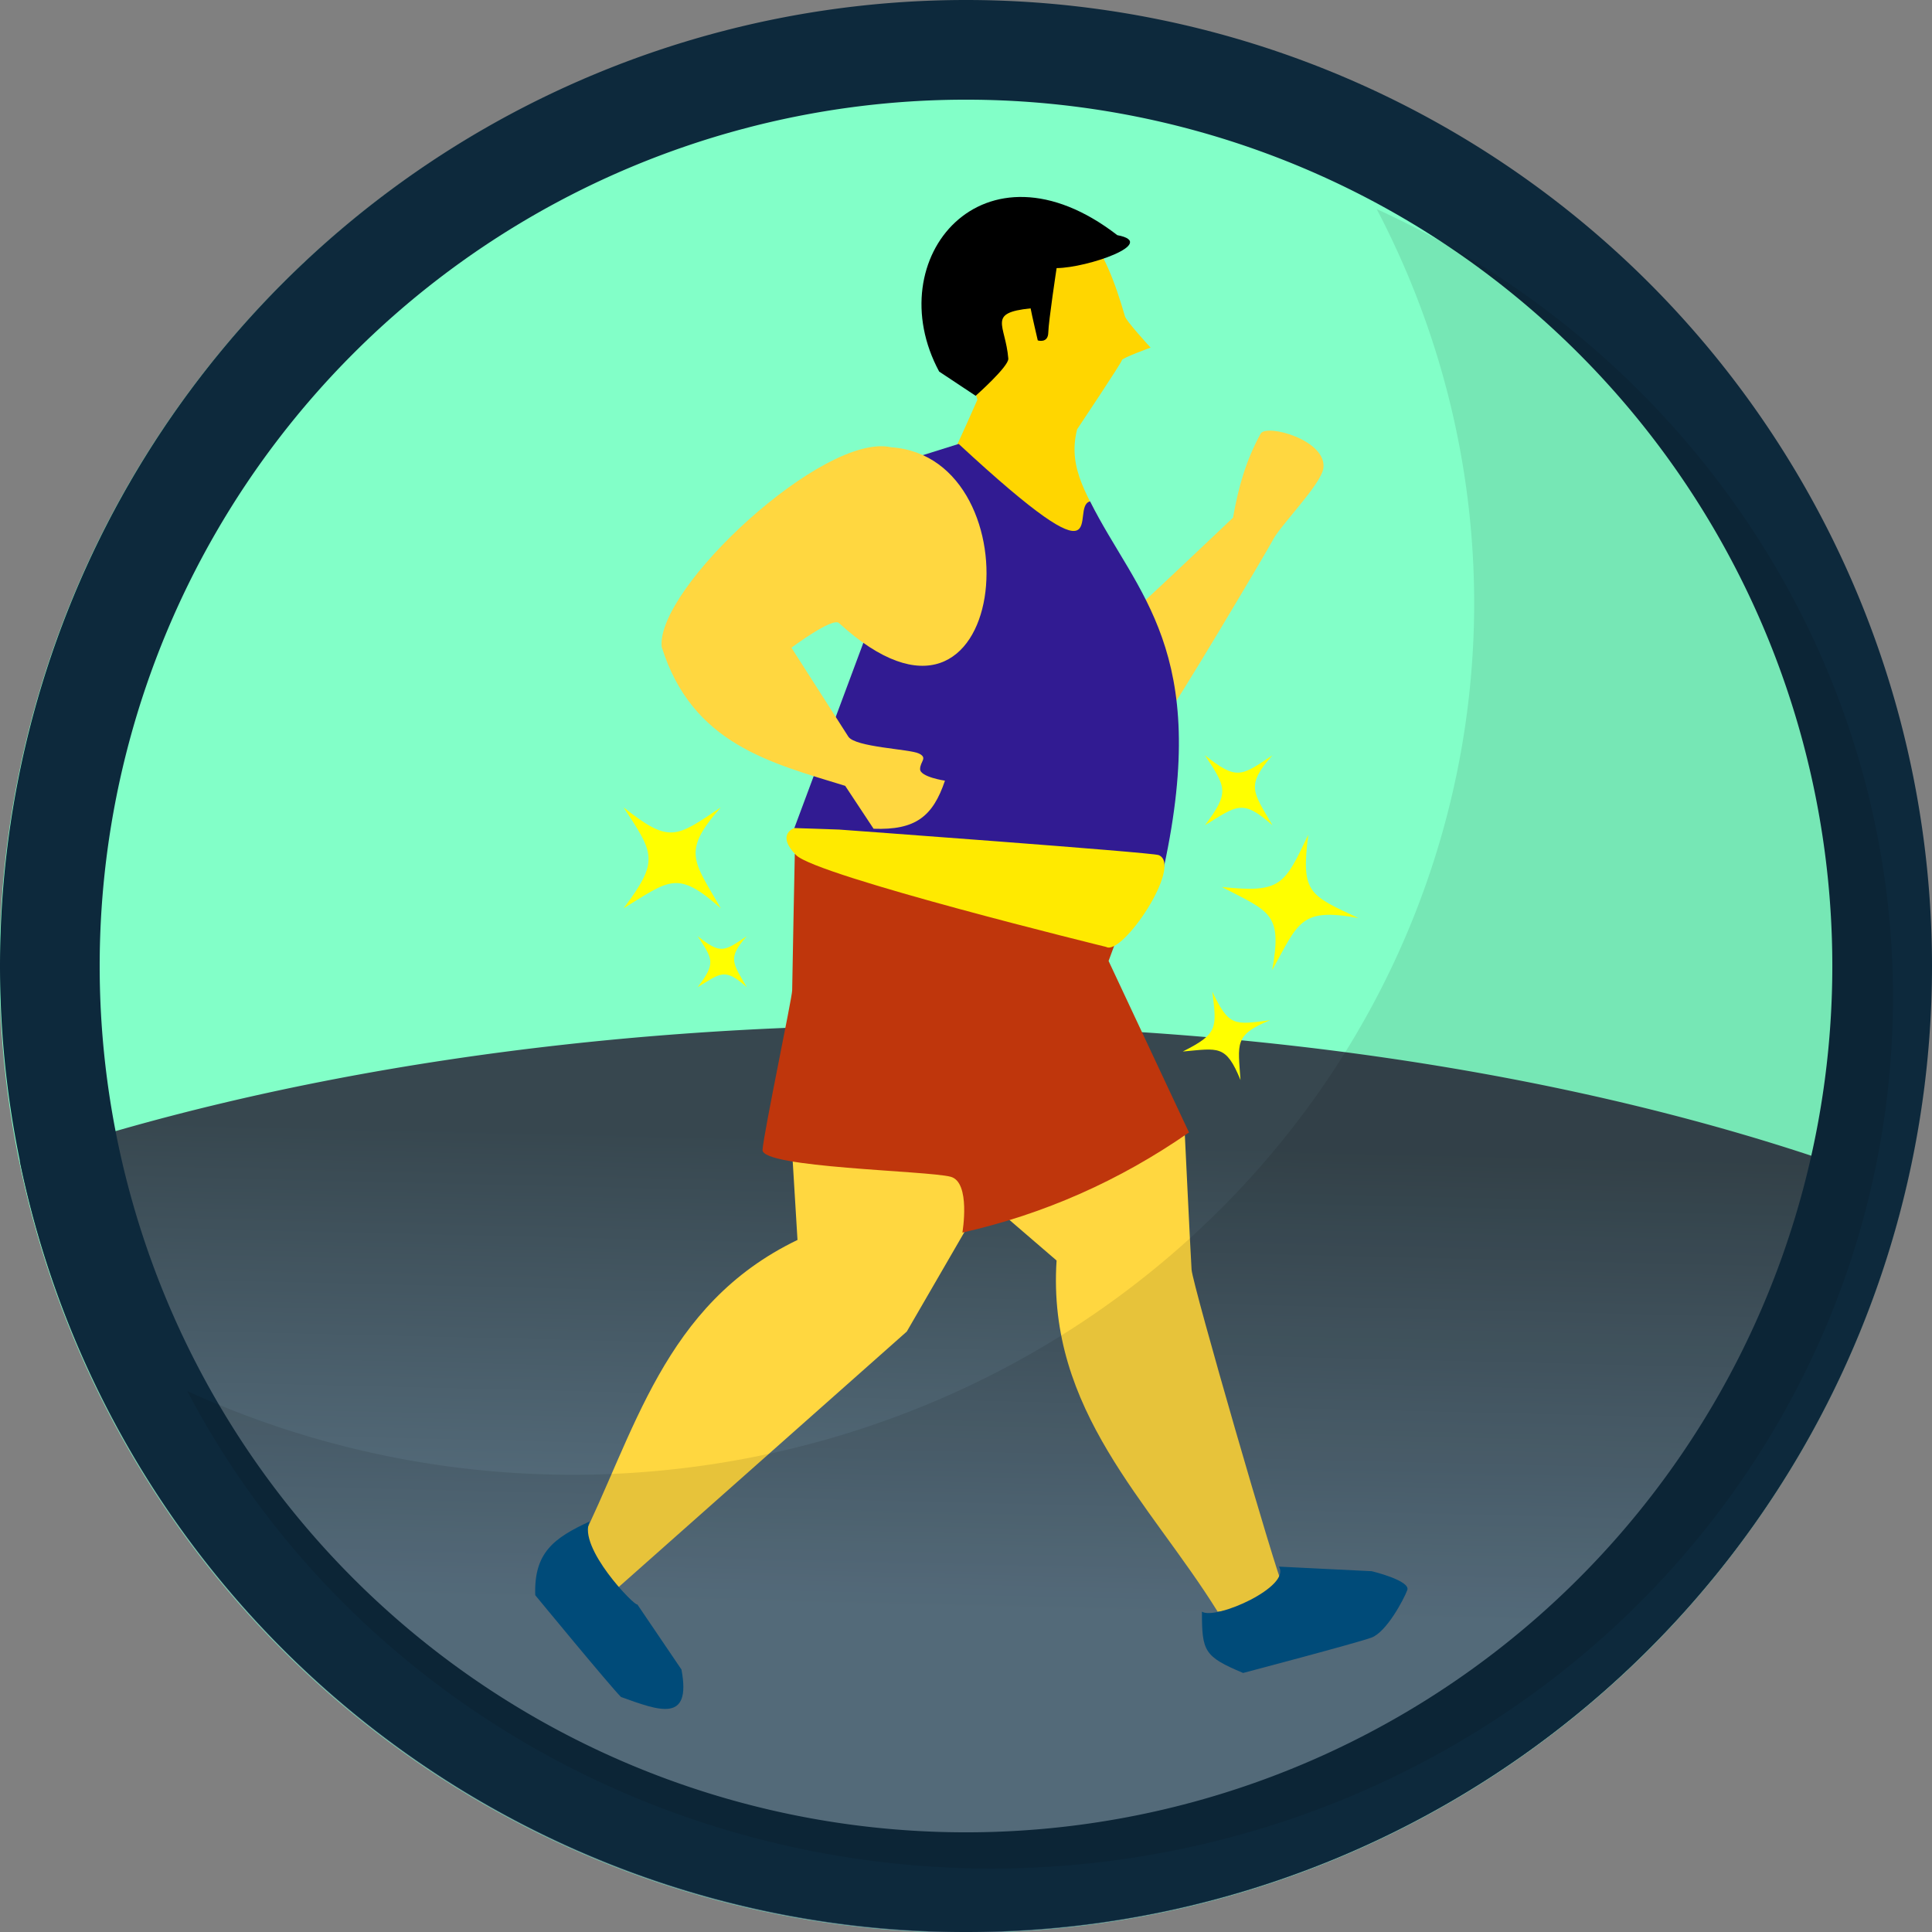 <svg width="83" height="83" viewBox="0 0 21.96 21.96" xml:space="preserve" xmlns:xlink="http://www.w3.org/1999/xlink" xmlns="http://www.w3.org/2000/svg"><rect x="0" y="0" width="21.96" height="21.96" fill="#808080" stroke="none"/><defs><linearGradient id="a"><stop style="stop-color:#37474f;stop-opacity:1" offset="0"/><stop style="stop-color:#5c7586;stop-opacity:1" offset="1"/></linearGradient><linearGradient xlink:href="#a" id="b" x1="6.897" y1="12.854" x2="6.77" y2="18.202" gradientUnits="userSpaceOnUse"/></defs><circle style="fill:#82ffc8;fill-opacity:1;stroke:none;stroke-width:1.423;stroke-linecap:round;stroke-linejoin:round;stroke-dasharray:none;stroke-opacity:1;paint-order:stroke markers fill;stop-color:#000" cx="10.973" cy="10.989" r="10.98"/><path style="fill:url(#b);fill-opacity:1;stroke:none;stroke-width:1.423;stroke-linecap:round;stroke-linejoin:round;stroke-dasharray:none;stroke-opacity:1;paint-order:stroke markers fill;stop-color:#000" d="M10.498 11.651A16.933 7.54 0 0 0 .224 13.198a10.98 10.98 0 0 0 10.75 8.77 10.98 10.98 0 0 0 10.681-8.448 16.933 7.54 0 0 0-11.157-1.869Z"/><path style="fill:#ffd740;fill-opacity:1;stroke-width:.265" d="M-230.775 53.113c.45-.215 12.032-11.234 12.032-11.234.582-3.354 1.448-6.396 3.068-9.343.589-1.17 7.425.692 6.998 3.841-.249 1.831-4.965 6.531-5.698 8.123-.257.558-11.402 19.38-11.71 19.237l-3.033.322zm-37.072 59.897.57 9.361c-15.01 7.215-18.13 21.653-24.41 34.17l4.019 4.92 32.569-28.881 6.455-11.143s.958-6.156.223-6.462c-.735-.306-19.426-1.965-19.426-1.965zm23.133 6.223 6.308 5.429c-1.095 16.712 10.362 26.92 17.95 39.132 0 0 8.236-.84 7.368-2.548-.868-1.708-10.166-33.907-10.275-35.566-.109-1.66-.77-15.393-.77-15.393z" transform="translate(36.327 1.612) scale(.102)"/><path style="fill:#bf360c;fill-opacity:1;stroke-width:.265" d="m-267.578 79.346 35.797 9.682-.83 2.254 8.96 19.11c-7.747 5.382-16.163 9.105-25.25 11.16 0 0 .959-5.621-1.31-6.223-2.6-.69-21.114-.995-20.962-3 .151-2.006 3.302-16.97 3.302-17.772 0-.801.293-15.211.293-15.211z" transform="translate(36.327 1.612) scale(.102)"/><path style="fill:#ffd600;fill-opacity:1;stroke-width:.265" d="M-249.692 34.13c.261-.37 2.463-5.394 2.463-5.394l-4.716-15.932 16.413-3.498c2.461 3.077 3.655 6.406 4.733 10.096.036.461 2.868 3.53 2.868 3.53s-3.199 1.16-3.199 1.402c0 .241-4.989 7.702-4.989 7.702-1.159 4.591 1.462 7.569 3.204 11.732 0 0-6.08.06-6.594-.19-.513-.25-10.183-9.448-10.183-9.448z" transform="translate(36.327 1.612) scale(.102)"/><path style="fill:#311b92;fill-opacity:1;stroke-width:.265" d="M-267.658 76.549c14.016.925 27.705 7.759 41.213 4.266 5.237-24.193-3.051-30.402-8.228-40.748-2.404.614 3.26 10.175-14.643-6.401l-6.774 2.123c14.763.525 10.543 29.705-3.538 19.205z" transform="translate(36.327 1.612) scale(.102)"/><path style="fill:#ffea00;fill-opacity:1;stroke-width:.265" d="M-267.629 76.47s-2.095.692.198 3.017c2.292 2.326 34.545 10.228 34.545 10.228 1.81 1.04 8.616-9.117 5.856-10.232-.758-.306-35.62-2.845-35.62-2.845z" transform="translate(36.327 1.612) scale(.102)"/><path style="fill:#ffd740;fill-opacity:1;stroke-width:.265" d="M-256.836 34.04c-7.506-1.71-26.244 15.74-25.574 22.248 3.39 10.807 12.07 12.895 20.449 15.48l3.162 4.781c4.663.169 6.6-1.352 7.953-5.357 0 0-2.77-.411-2.77-1.285 0-.874.894-1.254-.15-1.75-1.045-.497-7.092-.689-7.85-1.878-.757-1.189-6.336-9.905-6.336-9.905s4.567-3.413 5.293-2.75c19.053 17.424 22.29-18.453 5.823-19.584z" transform="translate(36.327 1.612) scale(.102)"/><path style="fill:#000;fill-opacity:1;stroke-width:.265" d="M-241.299 18.558c.108.63.797 3.572.797 3.572s1.148.366 1.172-.877c.025-1.242.928-7.181.928-7.181 3.443-.027 11.41-2.796 6.763-3.67-14.894-11.507-26.637 2.603-19.851 15.201l4.066 2.699s3.714-3.285 3.639-4.146c-.315-3.82-2.405-5.09 2.486-5.598z" transform="translate(36.327 1.612) scale(.102)"/><path style="fill:#005386;fill-opacity:1;stroke-width:.265" d="M-290.439 153.743c-1.383 2.86 5.063 9.514 5.313 9.241l4.917 7.255c1.148 6.05-2.538 4.562-6.738 3.064-1.255-1.262-9.554-11.345-9.554-11.345-.16-4.729 2.052-6.37 6.062-8.215zm68.231 10.051c1.538.966 9.989-2.796 8.575-5.02l10.347.51s4.357 1.048 3.96 2.107c-.397 1.06-2.322 4.683-3.993 5.295-1.671.613-14.3 3.938-14.3 3.938-4.362-1.83-4.589-2.416-4.589-6.83z" transform="translate(36.327 1.612) scale(.102)"/><path style="fill:#0d293c;fill-opacity:1;stroke:none;stroke-width:1.423;stroke-linecap:round;stroke-linejoin:round;stroke-dasharray:none;stroke-opacity:1;paint-order:stroke markers fill;stop-color:#000" d="M10.98 0A10.98 10.98 0 0 0 0 10.98a10.98 10.98 0 0 0 10.98 10.98 10.98 10.98 0 0 0 10.98-10.98A10.98 10.98 0 0 0 10.98 0Zm0 1.133a9.847 9.847 0 0 1 9.847 9.847 9.847 9.847 0 0 1-9.847 9.847 9.847 9.847 0 0 1-9.847-9.847 9.847 9.847 0 0 1 9.847-9.847Z"/><path style="opacity:.095;mix-blend-mode:normal;fill:#000;fill-opacity:1;stroke:none;stroke-width:1.306;stroke-linecap:round;stroke-linejoin:round;stroke-dasharray:none;stroke-opacity:1;paint-order:stroke markers fill;stop-color:#000" d="M15.648 2.376a10.251 9.908 0 0 1 1.108 4.479 10.251 9.908 0 0 1-10.251 9.908 10.251 9.908 0 0 1-4.377-.952 10.251 9.908 0 0 0 9.137 5.428 10.251 9.908 0 0 0 10.252-9.907 10.251 9.908 0 0 0-5.87-8.956z"/><path style="opacity:1;fill:#ff0;stroke-width:.181" d="M7.088 9.177c.522.412.59.347 1.105 0-.445.504-.313.604 0 1.147-.496-.438-.58-.322-1.105 0 .408-.542.348-.617 0-1.147z"/><path style="opacity:1;fill:#ff0;stroke-width:.126" d="M13.696 8.585c.362.286.409.24.767 0-.309.349-.217.419 0 .795-.344-.303-.402-.223-.767 0 .283-.376.241-.428 0-.795z"/><path style="opacity:1;fill:#ff0;stroke-width:.12" d="M13.78 11.272c.19.398.248.378.656.324-.412.168-.363.267-.336.68-.166-.405-.25-.36-.656-.324.401-.202.387-.264.336-.68z"/><path style="opacity:1;fill:#ff0;stroke-width:.181" d="M14.87 9.49c-.083.66.008.683.571.945-.66-.12-.679.045-.981.593.118-.65-.025-.662-.572-.946.675.07.709-.021.982-.593z"/><path style="opacity:1;fill:#ff0;stroke-width:.091" d="M7.93 10.641c.264.208.298.175.558 0-.224.254-.157.305 0 .58-.25-.222-.292-.163-.558 0 .207-.274.176-.312 0-.58z"/></svg>